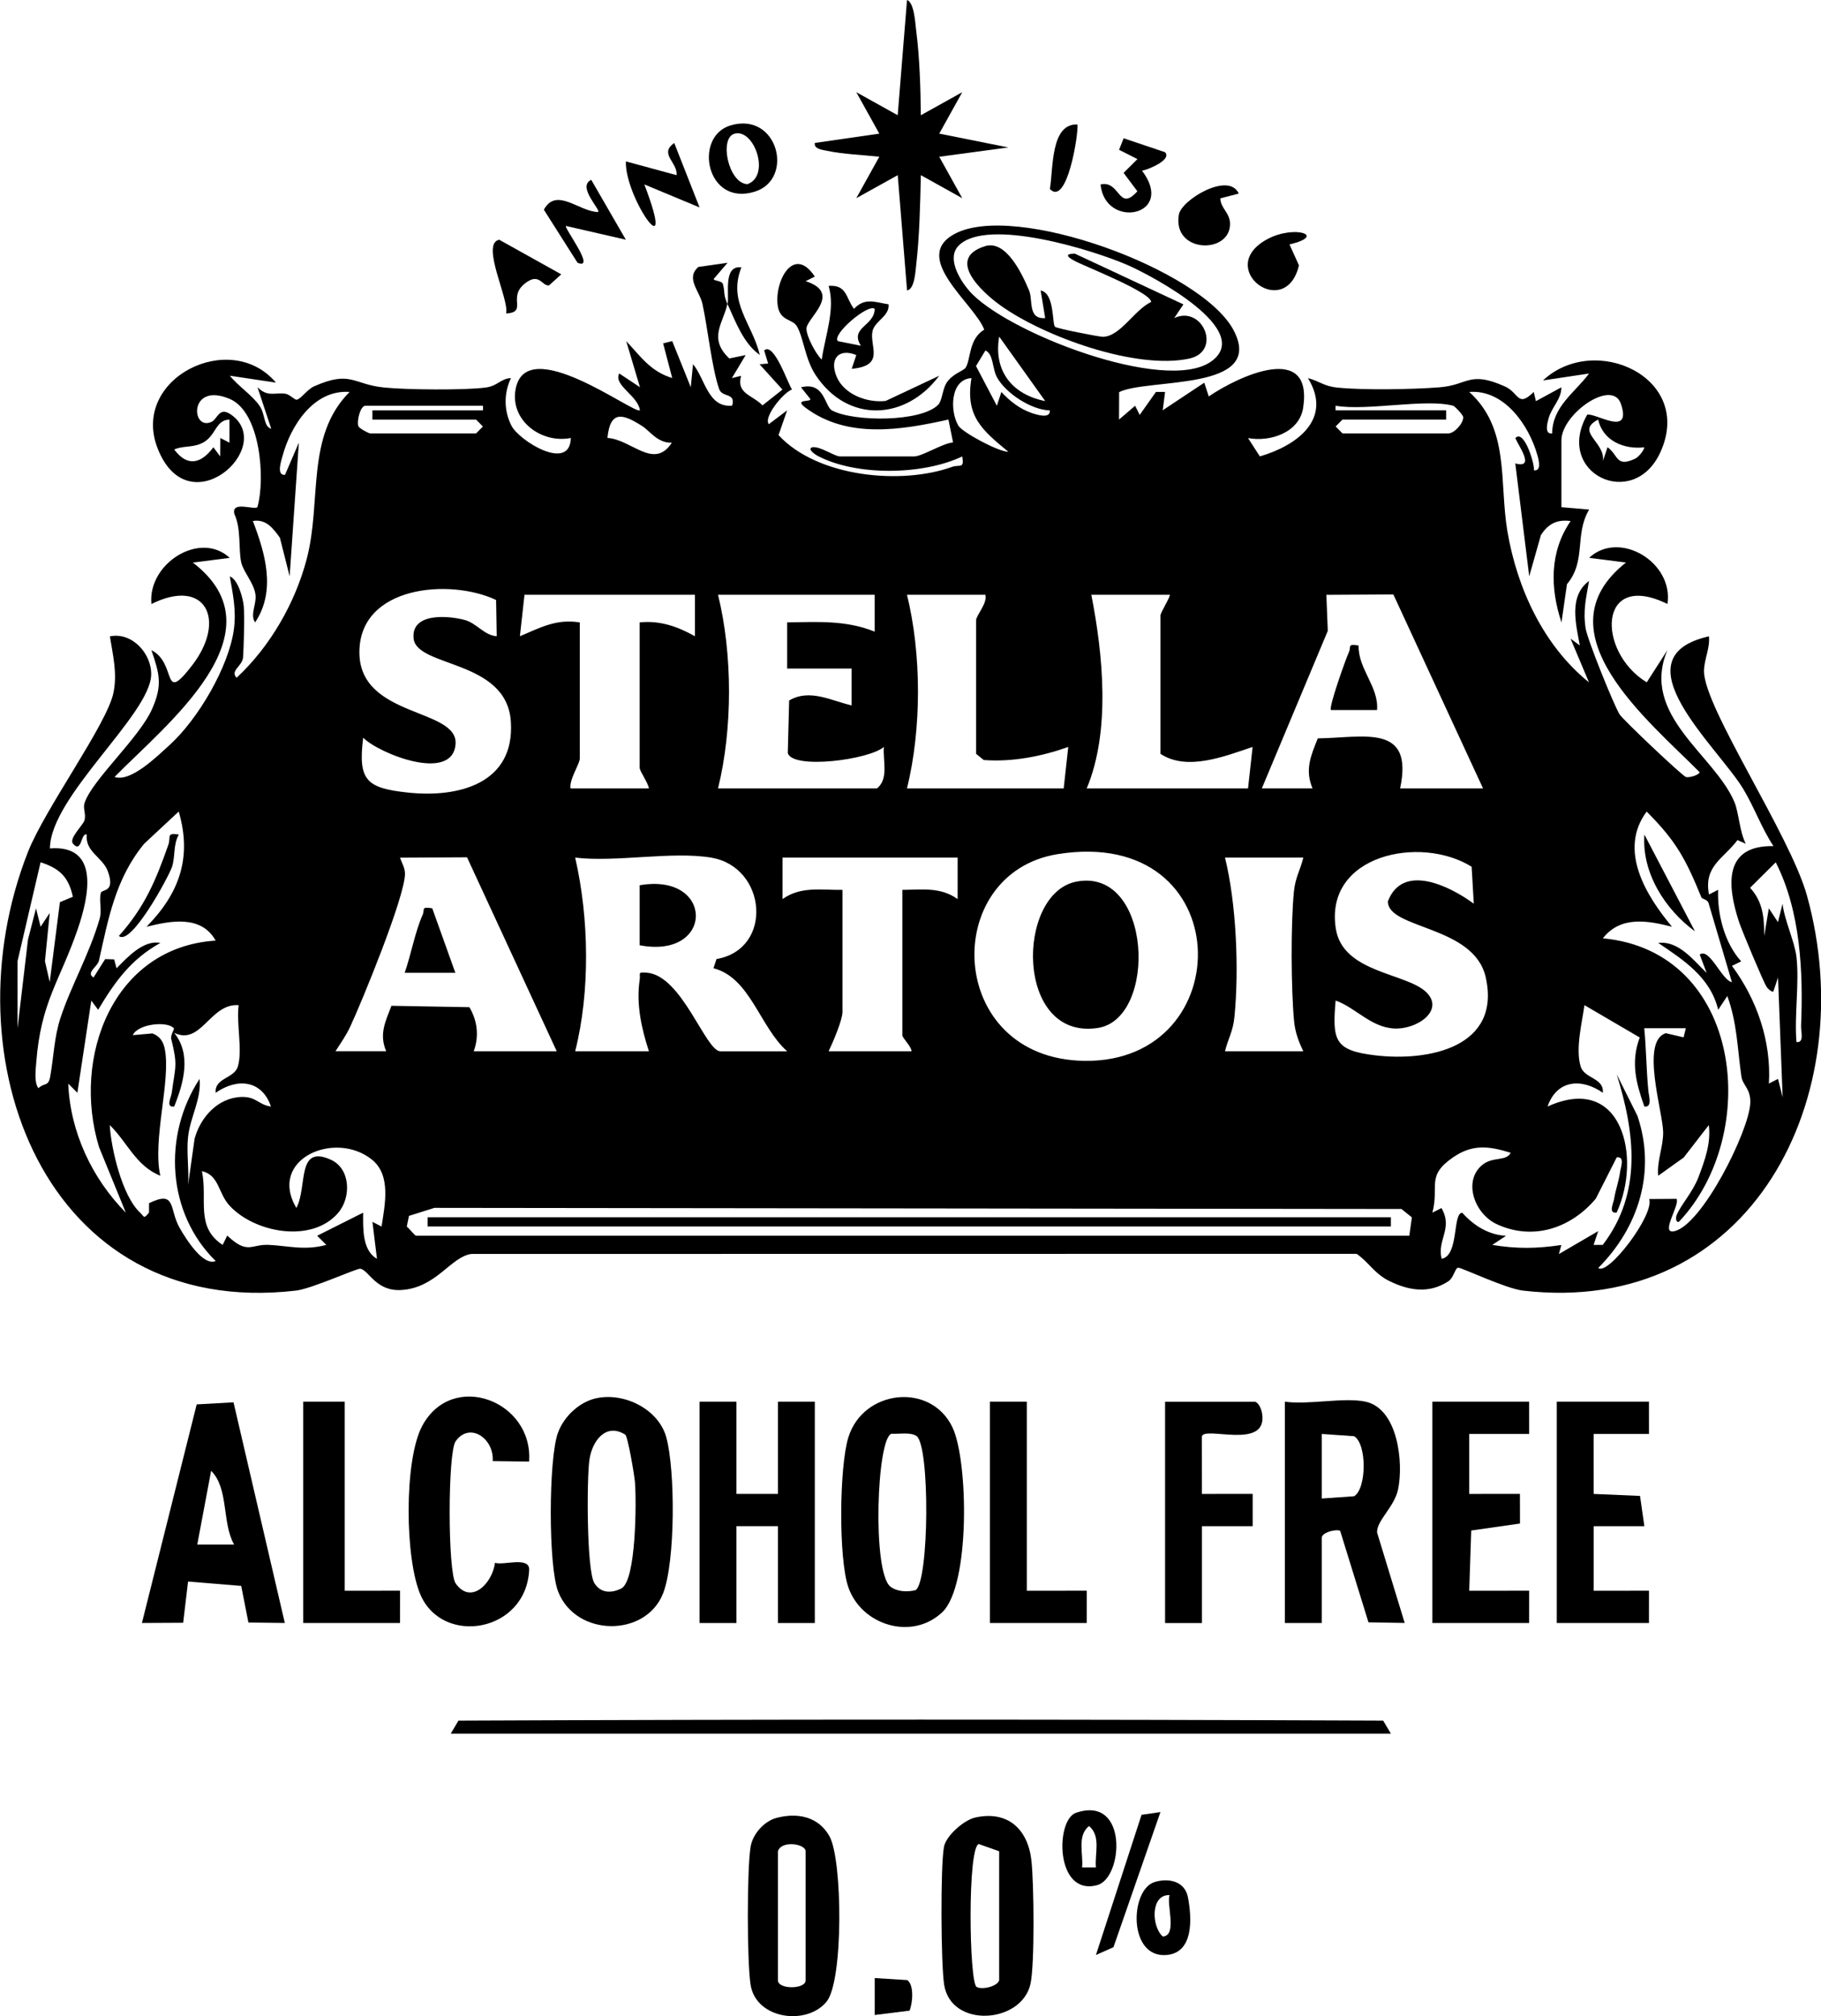 <svg viewBox="0 0 588.15 651.01" xmlns="http://www.w3.org/2000/svg" id="Layer_2">
  <g id="Layer_1-2">
    <g>
      <path d="M234.89,98.26c-1.2,5.92-6.32,10.94.67,17.49l5.28-1.1-4.45,7.44,2.97-.74c-1.57,5.78,3.49,6.08,6.92,9.54l6.44-5.09-7.39-8.17,2.76-.25-1.28-4.22c3.16-2.86,7.59,10.61,8.99,12.6-2.77.99-9.29,8.91-7.49,11.21l5.92-4.47-2.78,7.99c12.46,13.55,39.56,16.21,56.08,10.26,2.37-.86,4,.8,3.26-3.36-12.78,6.06-34.21,6.37-46.69-.18-.72-.38-3.64-2.3-1.66-2.81,2.61-.3,7.09,2.99,8.92,2.99h23.82c2.67,0,9.27-4.27,12.64-4.53l-1.49-7.38c-15.23,3.38-32.56,6.3-46.09-3.77-4.19-3.12,2.11-1.71,1.44-2.93l-2.97-3.71c7.68-1.96,7.6,6.17,10.01,7.46,6.96,3.72,28.8,3.81,34.31-1.85,1.27-1.3,1.37-4.96,2.66-7.01,1.91-3.02,5.52-3.88,6.21-4.97,1.67-2.67.96-9.33,5.99-12.24-3.01-8.27-23.8-23.17-9.66-30.88,19.42-10.59,79.9,11.51,90.2,31.05,10.49,19.91-27.82,15.38-36.97,19.99l-.03,8.85,5.2-4.46,1.47,2.97,5.25-7.43h2.95s-.76,5.93-.76,5.93l13.42-8.91,1.45,4.44c9.62-6.57,33.73-17.81,30.49,3.64-1.22,8.06-10.69,11.14-17.81,9.8l3.82,5.92c11.85-3.44,23.7-12.01,15.53-25.27,3.92,1,4.95,2.59,9.58,3.06,8.43.86,24.22.58,32.86-.09,9.37-.72,9.59-5.45,21.13-.31,4.72,2.1,4.07,7.01,9.36,1.8l.7,2.97,8.23-4.47c.01,3.81-3.11,6.39-4.13,10.01-.39,1.4-1.46,5.27,1.15,4.87.06-8.67,7.37-13.19,11.92-19.33l-14.88,2.23c16.66-15.6,48.81-.97,37.96,23.08-8.71,19.3-34.5,6.86-23.67-12.03,2.82-.58,14.5,7.4,10.88-3.47-2.77-8.3-19.22,3.26-19.22,11.76v21.59l8.95.76c-4.84,8.23-.8,16.48-7.16,24.11l-1.77,12.34c-3.7-11.14-3.87-22.82,2.96-32.73-4.39-.61-7.26.9-9.6,4.52l-3.78,13.32-4.5-36.45c6.6,1.81.99-5.71.02-8.19,2.91-3.08,6.43,8.99,5.97,10.4,2.6.4,1.55-3.47,1.15-4.87-2.73-9.7-10.71-21.29-22.01-20.42,13.19,11.91,9.62,29.05,12.32,44.98,3.14,18.49,11.66,36.93,26.36,48.8l-5.96-14.12,2.99,2.2c-1.21-6.75-3.72-15.89,2.98-20.84-.93,5.53-2,9.44-1.11,15.28.54,3.58,8.96,24.43,10.94,27.76.99,1.67,20.07,19.71,21.44,20.26.79.32,4.07-.48,4.47-1.51-16.41-16.63-52.21-45.32-23.81-67.73l-11.9-1.52c9.77-9.1,27.36,1.44,25.29,14.9-22.53-11.06-22.91,15.44-6.68,25.3l6.68-10.41c-8.9,21.03,15.15,33.68,21.64,49.08,1.4,3.33,1.65,9.55,3.66,13.45l-2.68-1.17c-4.5,6.01-10.97,8.34-9.2,17.56l2.95-1.51c-.31,7.92,2.09,17.2,7.45,23.1l-2.98,1.46c8.06,10.88,12.73,24.33,11.93,38l2.95-1.51,1.49,5.96-1.49-38.7-1.49,4.46c-.34.46-1.78-.76-2.23-1.47-1.03-1.61-8-18.25-8.87-20.9-3.94-12-4.95-24.81,11.11-24.51-3.85-5.84-6.17-12.53-9.78-18.5-8.28-13.68-41.1-42.44-11.05-49.24.38,3.84-1.55,7.37-1.6,11.16-.17,11.62,27.8,52.91,33.26,72.57,17.93,64.62-17.81,136.14-91.77,127.53-5.57-.65-19.8-7.47-20.9-7.39-1.01.08-1.36,3.2-3.19,4.4-6.22,4.06-12.68,3.01-18.99-.08-4.9-2.39-6.62-6.06-10.61-8.8l-285.92.04c-6.66.89-11.32,10.97-22.63,11.64-8.21.49-10.43-6.32-13.22-6.87-1.08-.21-15.64,6.46-20.79,7.06-81.12,9.44-112.73-75.26-86.56-141.67,5.5-13.95,25.49-41.21,27.59-51.31,1.32-6.34-.17-12.13-1.14-18.27,7.24-1.48,13.56,5.68,13.33,12.49-.44,12.94-32.59,39.22-32.7,55.98,16.2-1.26,12.63,15.43,8.97,26.09-5.8,16.87-11.92,23.47-13.4,43.17-.17,2.32-.71,6.32.71,8.16,2.01-1.91,3.19-.39,3.8-3.71,1.16-6.32,1.26-12.69,3.32-18.95,3.47-10.53,9.33-20.55,12.65-32.01.79-2.72-.21-5.89.37-8.32.34-1.43,4.82.02,2.28-7.05-1.63-4.52-7.42-6.29-6.79-11.83-1.93-.86-1.58,6.24-4.44,2.96-1.47-1.68,3.14-5.88,3.67-7.53.64-1.97-.59-3.86.08-5.77,2.64-7.58,17.69-20.9,21.82-30.33,3.39-7.73,2.31-11.29-.26-18.9,8.43,4.27,3.18,17.83,13.12,4.95,11.31-14.64,4.37-28.57-13.12-19.84-1.28-13.07,15.75-23.82,25.29-14.9l-11.9,1.52c29.42,22.57-8.76,52.34-25.3,69.22,5.22,1.78,13.63-6.55,17.88-10.41,9.07-8.25,19.07-25.2,20.68-37.37.79-6.01-.33-11.21-1.34-16.99,2.74,1.03,4.27,7.14,4.51,9.64.33,3.41,0,12.81-.22,16.48-.18,2.86-4.35,4.37-2.08,6.61,10.76-9.99,18.91-24.09,22.65-38.39,4.91-18.78-.45-39.55,13.83-53.89-11.48-.84-18.99,10.77-21.67,20.74-.39,1.45-2.07,6.3.82,6.03l4.47-10.41-2.98,43.16-3.15-12.45c-2.19-3.07-4.47-6.1-8.73-5.4,4.02,10.51,7.56,22.5.73,32.74-1.74-2.54.53-5.8.11-9.01-.49-3.69-3.9-7.3-4.59-10.33-.94-4.17.04-10.9-2.22-15.65-1.06-4.41,6.41-1.18,7.45-2.23,2.58-9.07,1.03-30.7-8.95-34.94-13.27-5.63-12.54,10.46-5.9,7.42,2.03-.93,2.44-5.1,6.37-2.32,14.7,10.4-13.85,36.47-23.79,10.79-8.7-22.46,23.51-38.63,38.24-21.15l-14.88-2.23c2.7,3.37,7.23,6.29,9.61,9.74,1.88,2.72,1.25,6.71,3.76,7.38l-4.44-13.39c3.29,3.24,5.48,1.65,8.95,2.08,1.44.18,3.01,2.01,3.69,1.94,1.27-.13,3.46-3.36,5.66-4.33,11.87-5.23,12.44-.66,22.55.39,7.03.73,26.17.93,32.91,0,3.87-.53,4.73-2.85,8.1-3.05-2.33,4.91-2.31,10.58.19,15.43,2.46,4.77,18.89,15.06,19.15,3.92-9.46,1.88-19.57-5.54-17.87-15.56,3.21-18.87,38.45,8.12,40.2,6.61-.7-4.81-8.64-8.06-6.7-11.89l6.7,4.45-4.44-14.88c4.74,4.98,7.77,9.75,14.86,11.91l-2.94-11.19,2.94-.73,5.99,14.88.72-7.43c3.88,4.57,4.8,14.16,12.65,13.38,1.22-4.33-3.22-2.46-4.22-5.39-2.37-6.9-3.68-19.73-5.37-27.42-.93-4.27-5.53-8.27-1.33-11.97l9.43-1.35-4.47,5.22c-.05.7,2.66.46,2.99,1.72.76,2.91-.01,3.13,1.49,6.44.63-3.12-1.55-12.66,4.46-11.9-4.46,11.26,3.49,18.06,5.95,28.28-5.24-3.64-7.84-10.74-10.4-16.38ZM309.68,79.26c-4.05,4,.29,11.08,3.3,14.58,11.48,13.35,63.21,33.33,78.11,22.95,14.48-10.08-19.15-27.8-26.76-31.14-11.03-4.84-45.39-15.54-54.66-6.39ZM337.59,129.51l-14.87-20.82c-1.92,11.06,4.18,18.7,14.87,20.82ZM339.07,132.52c-5.96-.14-14.12-5.48-16.99-10.55-1.67-2.94-1.15-7.7-3.81-8.8l-3.04,5.03,6.74,12.82,1.46-4.45c2.68,2.91,5.87,5.42,9.65,6.74,1.39.48,6.24,2.14,5.99-.77ZM313.77,122.09c-6.94.4-7.01,10.79-4.21,15.39,1.29,2.12,12.83,8.38,16.13,8.41-8.46-7-14.02-11.48-11.92-23.8ZM156,131.01h-37.96c-1.62,0-2.83,4.7-2.33,6.5.19.84,3.49,2.44,3.82,2.44h34.24l2.2-2.23-2.2-2.23h-33.49v-2.98h35.72v-1.49ZM469.32,131.01c-8.83-2.39-27.88,1.77-37.96,0v1.49h35.72v2.98h-33.49l-2.2,2.23,2.2,2.23h34.24c1.82,0,4.78-3.13,4.77-5.23-.14-.86-2.74-3.56-3.28-3.71ZM207.47,137.61c-6.1-3.87-10.38-5.45-11.28,3.8,7.85.48,14.96,10.46,20.82,1.53-4.58.22-7.17-3.83-9.55-5.33ZM74.12,135.49c-4.77.08-4.26,5.73-9.31,7.8-3.09,1.27-5.89.63-8.54,1.86,4.3,5.74,8.72,4.55,12.65-.73l2.21,2.97.03-5.96,2.95,1.51v-7.45ZM531.1,144.43c-6.6.79-13.45-2.15-14.91-8.95-7.6,3.88,2.37,7.21,1.53,13.39l1.48-4.45c3.56,2.5,2.66,6.62,8.9,3.7.98-.46,2.78-2.46,3-3.7ZM160.25,193.75c-14.79-7.05-44.2-4.71-44.17,16.91.03,21.23,32.07,17.88,31.05,29.7-1.07,12.4-24.7,3.01-29.83-2.16-1.72,13.76,1.03,16.26,14.28,17.7,16.63,1.82,34.79-2.93,33.41-22.98-1.38-20.07-30.52-17.31-31.41-26.81-.78-8.34,11.16-7.35,16.49-5.93,3.88,1.03,6.38,5.03,10.36,5.25l-.2-11.69ZM224.47,192.05h-55.07l-1.48,13.39c6.57-2.76,11.72-5.69,19.34-4.46v43.92c0,1.83-3.5,6.84-2.98,9.68h25.3c-.22-1.79-2.98-5.53-2.98-6.7v-46.9c6.43-.72,12.37,1.35,17.85,4.47v-13.4ZM282.52,192.05h-50.61c4.72,19.17,4.74,43.27,0,62.53h51.35c3.88-3.17,1.83-8.91,2.22-13.4-4.79,4.16-29.3,7.34-31.04,2.02l.44-17.01c6.63-3.94,13.73.13,20.18,1.58v-11.9s-20.83,0-20.83,0v-14.9c9.91-.14,18.93-.77,28.27,2.98v-11.9ZM318.24,192.05h-25.3c4.72,19.17,4.74,43.27,0,62.53h50.61l1.48-13.39c-8.6,3.06-18.06,4.91-27.3,4.22l-2.46-1.99v-43.18c0-1.5,3.75-5.52,2.98-8.19ZM377.78,192.05h-25.3c3.78,19.29,6.25,44.03-1.49,62.53h52.1l1.48-13.39c-9.02,3.02-21.19,7.9-29.76,2.22v-44.67c0-.97,3.43-6.37,2.98-6.7ZM452.21,254.59h26.79l-28.97-62.64-21.64.12.46,11.63-21.3,50.87h16.37c-2.53-6.05-.57-10.47,1.7-16.15,14.92-.2,31.07-4.95,26.59,16.17ZM57.74,262.03l-11.17,10.41c-9.27,11.23-11.59,24.26-14.61,37.74-.45,2-4.33,3.92-1.75,5.45l3.76-5.94,2.89.09.79,2.88c3.42-3.45,8.62-9.25,14.14-8.19-9.49,5.28-14.63,12.46-20.09,21.59l-2.21-2.96-4.5,29.76-2.95-2.96c.63,15.57,7.66,30.61,18.6,41.67l-8.64-21.14c-8.88-29,4.46-64.59,37.65-66.71-4.66-8.36-14.61-6.38-22.33-4.47,10.53-10.7,14.79-22.26,10.4-37.21ZM549.53,289.79c-5.01-12.22-8.01-18.06-17.69-27.73-9.26,12.47-.18,27.16,8.18,37.18-7.92-2-16.61-3.57-22.32,3.74,45.2,4.24,51.31,63.33,24.55,91.55-1.11.24-1-1.53-.72-2.2,1.39-3.33,5.23-7.41,7.07-12.29,2.03-5.4,4.05-10.86,3.32-16.76l-8.11,10.48-8.24,5.89c-.48-4.86,1.67-9.3,1.6-14.14-.09-6.4-7.4-29.38.87-31.89l5.73,1.34.72-2.94h-13.42c.65,6.8.65,13.36,1.33,20.27.16,1.65,1.35,5.36-1.3,5.01-2.7-7.64-4.47-14.3-1.5-22.3l-17.85-10.44c-.81,5.82-2.95,14.14-1.22,19.82,1.19,3.94,7.61,3.64,7.15,8.47-6.97-4.85-14.88-4.14-17.85,4.45,24.14-11,30.49,16.51,22.31,34.25-2.78.35-1.04-2.95-.79-4.51.45-2.85,1.52-5.69,1.9-8.54.22-1.62,1.65-5.13-1.07-4.79l-6.76,13.33c-8,9.53-20.23,13.68-31.96,8.26-7.39-3.42-11.11-14.26-4.44-19.35,3.25-2.48,7.57-.94,8.9-3.72-7.08-2.2-12.34-2.83-18.59,1.47-8.83,6.07-4.41,9.15-6.69,17.87l2.93-1.49c3.82,6.64-1.47,10.14.05,16.38,5.69-.96,3.46-14.9,6.68-14.86,3.62,4.09,8.52,7.19,14.13,7.43l-4.45,2.95c7.96,1.31,14.36,1.21,22.31.03l-.8,2.93,12.7-7.41-1.48,4.45h2.95c12.8-16.73,10.41-36.1,4.51-55.07l6.69,13.39c6.1,17.97.39,36.07-12.65,49.12,3.06,2.7,18.21-17.17,16.45-22.25l8.85-.06c1.07,2.1-5.48,11.53-.71,10.44,8.94-2.04,23.98-32.06,24.5-41.2.27-4.79-2.43-5.79-2.86-8.77-1.28-8.75-1.33-17.17-4.55-25.97l-2.94,4.45c-2.53-10.48-11.11-16.01-19.36-21.58,6.6-.83,11.5,5.74,15.63,9.68l-2.24-5.93c3.19-2.35,7.09,8.27,10.4,8.92l-7.57-25.63c-.41-1.09-2.09-1.26-2.26-1.7ZM341.67,275.79c-38.12,6.07-36.28,66.13,8.58,66.76,50.47.71,49.94-76.07-8.58-66.76ZM476.01,291.81l-.7-11.94c-16.51-10.31-47.65-3.88-43.86,20.03,2.27,14.35,22.95,14.21,29.3,20.57,5.91,5.93-3.36,12.17-10.75,11.62-7.38-.55-12.15-6.7-18.62-9.02-1.11,12.92-.35,16.14,12.81,17.7,17.4,2.06,40.75-2.69,35.66-25.25-3.78-16.73-31.6-15.46-31.59-24.46,4.79-12.58,20.15-4.86,27.75.74ZM153.02,339.45h26.79l-28.97-62.63-21.64.12c.58,1.75,1.6,3.23,1.6,5.21-.02,7.39-13.75,40.91-17.7,49.39-1.34,2.88-3.06,5.27-4.74,7.9h16.37c-2.33-5.48-.29-9.49,1.7-14.67l25.18.45c2.63,4.51,3.14,9.39,1.4,14.23ZM229.68,276.92c-12.69-2.11-30.6,1.56-43.91,0,4.49,19.48,4.89,43.23,0,62.53h23.82c-2.41-7.34-4.16-15.29-2.98-23.12.31-2.09-.86-2.48,2.28-2.25,11.39.83,19,25.38,23.78,25.38h21.58c-8.84-7.79-11.92-23.78-23.81-26.82l.97-2.96c18.51-3.2,16.27-29.77-1.71-32.75ZM309.31,276.92h-56.56v13.4c5.89-4.23,12.52-2.88,19.35-2.98v39.45c0,2.6-3.12,9.85-4.47,12.66h26.79c-.06-1.6-2.98-4.23-2.98-5.21v-46.9c6.4-.06,12.38-.97,17.85,2.98v-13.4ZM420.95,276.92h-25.3c3.66,14.76,4.57,36.12,3.05,51.44-.47,4.76-2,6.85-3.05,11.09h25.3c-1.52-3.12-2.64-6.14-2.98-9.68-.99-10.36-1.09-31.46-.07-41.76.47-4.76,2-6.85,3.05-11.09ZM5.66,310.42v21.59l3.38-28.63,2.59-10.07,1.48,5.94,2.95-4.45-1.54,15.56,1.54,6.76,3.29-25.81,4.18-1.74c-1.36-6.45-4.35-9.17-10.42-11.15l-7.46,32.01ZM580.22,308.93c.97,8.63-.71,18.73,0,27.54,2.62.33,1.41-3.37,1.49-5.2.73-17.56-.18-37.13-8.18-52.83l-8.28,8.22c4.08,4.5,4.57,9.38,4.56,15.56l1.49-8.92,2.95,4.45,1.48-5.94c.57,5.23,3.94,12.28,4.48,17.11ZM77.1,324.57c-9.23-.71-12.09,13.14-20.83,8.94,5.58,6.95,3.08,16.15-.02,23.8-2.83.34-.98-2.9-.77-4.47,1.16-8.75,1.99-8.62-.18-17.39-.28-1.12,1.03-3.18.9-3.35-1.83-2.46-11.51-1.65-13.33,2.15l6.38-.56c2.38.91,3.5,2.62,3.98,5.05,2.02,10.24-4.07,29.27-1.45,40.91-7.91-3.19-10.67-10.85-16.34-16.38.47,7.74,4.01,22.85,9.74,28.22,1.54,1.44,1.11,2.27,2.94.07l.02-3.05c8.91-4.34,6.39,1.87,9.89,7.99,2.12,3.71,7.61,12.4,11.63,10.69-15.78-15.48-17.16-40.56-5.2-58.81.65,6.45-2.98,12.22-3.71,18.62-.57,4.97.35,10.55,0,15.61l2.11-14.98c1.91-6.87,7.47-13.13,15.04-13.42,4.88-.19,5.63,2.59,9.62,3.09-2.96-8.59-10.87-9.3-17.85-4.45-.46-4.83,5.96-4.53,7.15-8.47,1.59-5.23-.55-14.06.27-19.81ZM123.24,396.04c1.07-7.05,3.13-16.5-3.04-21.54-11.84-9.66-33.82-.34-24.48,15.56,3.66-6.92-.05-20.61,11.13-15.59,6.37,2.86,6.68,12.16,2.35,17.19-8.52,9.9-26.98,6.4-35.05-2.35-3.77-4.08-3.3-9.83-8.93-11.15,1.91,9.14-2.24,17.98,6.69,23.82l1.48-3.01c6.69,6.27,7.66,2.73,13.4,3,6.25.29,11.62,1.91,18.6,0l-2.96-2.94,14.86-7.46c0,4.8-.43,12.1,4.46,14.89l-1.46-11.92,2.95,1.51ZM455.18,399.01l.83-5.92-3.37-2.71-312.34-.36-8.21,2.59-.71,3.46c.83.63,2.62,2.95,3.03,2.95h320.77Z"></path>
      <path d="M441.04,452.6c10.45,2.25,12.35,19.7,10.5,28.37-1.21,5.67-6.93,10.02-6.77,13.88l8.92,29.2-11.7-.2-9.15-29.57c-1.66-.61-5.94.65-5.94,2.24v27.54h-11.91v-71.46c7.58,1.1,19.07-1.5,26.05,0ZM426.9,483.87l10.44-.73c4.07-2.39,4.21-16.93,0-19.39l-10.44-.73v20.84Z"></path>
      <polygon points="237.86 452.6 237.86 482.38 251.26 482.38 251.26 452.6 263.17 452.6 263.17 524.07 251.26 524.07 251.26 492.8 237.86 492.8 237.86 524.07 225.95 524.07 225.95 452.6 237.86 452.6"></polygon>
      <path d="M192.81,451.45c9.07-1.84,19.92,3.69,22.39,12.65,2.92,10.59,2.95,40.27-1.04,50.41-5.62,14.27-28.15,14.09-33.89-.58-3.21-8.21-3.12-42.87-.07-51.26,1.94-5.34,6.99-10.09,12.61-11.23ZM201.93,463.24c-6.29-3.95-10.69,2.09-11.56,8.12-.88,6.08-.92,35.71,1.59,39.81,2.02,3.29,5.48,3.36,8.7,1.75,4.85-2.43,4.9-28.18,4.43-34.23-.18-2.34-2.32-14.92-3.16-15.45Z"></path>
      <path d="M304.34,520.58c-9.78,9.27-26.1,4.24-30.35-8.08-3.19-9.24-2.91-38.88,0-48.33,4.79-15.59,26.76-17.92,33.67-3.21,5.11,10.87,5.74,51.03-3.32,59.62ZM295.73,513.45c4.39-2.82,4.67-46.75.28-49.76-1.9-1.31-5.68-.61-8.05-.73-4.8,1.18-6.31,44.71-.38,49.35,2.17,1.7,5.55,1.79,8.15,1.14Z"></path>
      <path d="M75.42,452.8l16.57,71.26-11.76-.15-2.32-11.82-17.17-1.41-1.58,13.31-13.32.07,17.69-70.58,11.88-.67ZM75.62,498.74c-4-7.04-1.67-18.13-7.43-23.81l-4.48,23.81h11.91Z"></path>
      <path d="M170.88,471.95l-11.75-.16c.52-7.26-7.42-12.8-11.96-6.42-2.6,3.66-2.57,42.29,0,45.92,4.99,7.06,11.88-.07,12.71-6.68,2.48,1.01,11.26-2.23,11.03,2.33-.99,20.08-27.7,24.62-35.02,8.2-5.17-11.59-5.41-43.65.45-54.66,9.69-18.18,35.99-8.13,34.54,11.46Z"></path>
      <polygon points="493.88 452.6 493.89 463.03 474.53 463.02 474.53 482.39 490.91 482.37 490.93 491.95 475.18 494.2 474.53 513.65 493.89 513.64 493.88 524.07 462.63 524.07 462.63 452.6 493.88 452.6"></polygon>
      <polygon points="532.58 452.6 532.59 463.03 514.71 463.02 514.72 482.39 529.7 483.03 531.1 492.81 514.72 492.8 514.72 513.65 532.59 513.64 532.58 524.07 502.81 524.07 502.81 452.6 532.58 452.6"></polygon>
      <path d="M449.23,559.8H145.58l2.49-4.21c99.52-.43,199.17-.43,298.67,0l2.49,4.21Z"></path>
      <path d="M314.84,586.91c10.57-2.41,17.13,3.63,18.29,13.84.81,7.15,1.1,33.57-.31,39.88-2.88,12.83-25.65,14.42-27.88.23-1.04-6.6-1.23-38.33-.05-44.54.68-3.59,6.45-8.6,9.96-9.4ZM322.71,639.46v-41.69l-6.56-2.32c-3.71.81-3.15,44.52-.75,46.1,1.6,1.06,6.69-.07,7.31-2.09Z"></path>
      <path d="M250.88,586.98c6.85-1.77,13.56-.34,17.06,6.02,4.18,7.61,4.51,46.46-.93,53.27-6.29,7.88-22.82,5.85-24.59-5.41-1.17-7.46-1.19-37.06,0-44.49.67-4.18,4.41-8.35,8.46-9.4ZM251.26,597.77v41.69c0,2.96,8.93,2.95,8.93,0v-41.69c0-2.43-7.85-3.61-8.93,0Z"></path>
      <path d="M405.32,452.6c1.27.39,2.07,2.39,2.3,3.75,2.04,12.19-18.9,3.89-19.44,7.53l.02,18.51,16.39-.02v10.44s-16.38,0-16.38,0v31.27h-11.91v-71.46h29.03Z"></path>
      <path d="M297.42,37.21l13.37-7.44-7.43,13.38,22.32,4.46-22.32,3.01,7.43,13.38-13.37-7.44c-.21,9.33-.44,19.79-1.51,29.02-.22,1.91-.52,7.91-2.95,8.19l-3.01-37.21-13.38,7.43,7.43-13.38c-5.25-.58-11.65-.81-16.73-1.89-1.44-.31-4.46-.53-4.1-2.56l20.83-3.01-7.43-13.38,13.37,7.44,3.01-37.21c2.32.8,2.66,7.44,2.94,9.69,1.13,8.78,1.44,18.65,1.52,27.52Z"></path>
      <polygon points="111.34 452.6 111.34 513.65 129.21 513.64 129.2 524.07 97.94 524.07 97.94 452.6 111.34 452.6"></polygon>
      <polygon points="331.64 452.6 331.64 513.65 351 513.64 350.99 524.07 319.73 524.07 319.73 452.6 331.64 452.6"></polygon>
      <path d="M263.17,89.31l-2.97,1.48c12.11,3.9.25,11.94.27,15.36.02,2.46,2.93,8.03,4.93,9.97,1.1-7.7,4.47-16.23,2.23-23.8,5.95-.43,5.48,3.8,8.18,7.4,3.57-3.72,6.74-2.15,11.17-1.45.42,3.84-4.49,5.35-5.19,8.72-1,4.81,4.24,11.12-6.71,12.1l1.49-4.45c-5.65-2.3-8.79,1.21-6.34,7.02,2.43,5.75,9.9,8.49,15.83,7.8l17.29-8.13c-10.83,14.51-29.6,15.41-39.93-.24-3.45-5.23-3.93-12.34-6.11-15.85-1.38-2.22-5.31-1.61-6.08-6.31-1.28-7.78,4.99-20.14,11.94-9.62ZM282.51,99.75c-1.97-1.87-13.94,8.23-11.9,10.4l7.44,1.49c-3.73-5.92,4.39-6.34,4.46-11.89Z"></path>
      <path d="M347.51,585.36c16.95-5.82,15.31,21.08,6.86,23.35-13.58,3.65-13.53-21.06-6.86-23.35ZM353.96,602.99c-.43-4.39,1.72-10.11-2.23-13.38-3.95,3.27-1.79,8.99-2.23,13.38h4.45Z"></path>
      <path d="M372.87,607.72c4.65-1.43,9.85-.26,10.83,4.98,1.23,6.55,1.93,17.73-6.81,18.56-12.63,1.19-11.97-21.09-4.01-23.53ZM377.77,611.92c-6.27-.24-5.86,10.23-2.2,13.38,4.81-.3,1.08-10.52,2.2-13.38Z"></path>
      <path d="M235.93,40.5c15.29-4.58,20.74,17.26,7.96,21.35-15.79,5.06-20.06-17.73-7.96-21.35ZM237.17,43.19c-4.94,1.5-1.92,16.02,4.24,16.28,7.62-2.72,2.11-18.2-4.24-16.28Z"></path>
      <path d="M225.95,66.98l-17.84-7.43c10.94,28.68-6.39,4.27-5.96-7.44l16.36,4.45c.48-4.03-5.79-6.9-.74-10.38l8.18,20.8Z"></path>
      <path d="M202.14,77.4l-19.35-4.44c-.71.55,9.92,14.4,3.74,11.88l-10.87-17.12c4.05-7.46,11.41.68,17.54.74.88-.71-6.95-8.26-2.23-10.38l11.16,19.31Z"></path>
      <polygon points="374.8 585.12 359.63 628.75 353.97 631.26 368.7 586 374.8 585.12"></polygon>
      <path d="M400.1,62.51l-5.95,1.53c.06,3.25,3.07,4.6,3.13,8.16.16,9.99-18.69,9.64-16.53-2.9.82-4.78,16.15-13.99,19.35-6.78Z"></path>
      <path d="M416.48,78.92l3.06,6.77c-4.4,18.38-27.63.7-10.04-8.56,8.66-4.56,19.2-1.05,6.98,1.79Z"></path>
      <path d="M163.45,101.23c1.17-4.34-8.36-22.62-2.21-23.82l20.03,11.17-3.91,3.56c-2.34.39-3.12-4.4-7.89-.55-5.64,4.55,1.09,9.21-6.03,9.64Z"></path>
      <path d="M376.29,49.15c2.4,2.52-5.94,5.8-7.44,5.96,11.09,14.69-11.97,19.15-13.39,4.45,6.39-1.46,5.71,9.14,11.89,2.2l-4.45-5.94,4.48-4.45-5.94-2.99,1.47-3.73,13.38,4.5Z"></path>
      <path d="M282.51,650.63v-11.92l10.52.66c2.23,1.55,1.78,7.34.74,9.87l-11.26,1.4Z"></path>
      <path d="M348,40.2c.4,2.82-3.34,26.66-8.91,20.83,1.13-6.71.21-21.24,8.91-20.83Z"></path>
      <path d="M206.6,305.22v-19.37c24.17-4.21,24.22,24,0,19.37Z"></path>
      <path d="M347.63,284.68c24.48-4.74,26.37,44.22,6.98,47.24-26.83,4.18-26.54-43.46-6.98-47.24Z"></path>
      <path d="M139.61,293.29l7.46,20.83h-16.37c2.01-5.68,3.41-13.44,5.81-18.74.79-1.75-.71-2.69,3.1-2.09Z"></path>
      <path d="M438.79,208.43c-.13,7.72,6.58,13.3,5.97,20.84h-14.88c-.83-.79,4.77-16.46,5.81-18.75.79-1.76-.7-2.68,3.11-2.09Z"></path>
      <rect height="2.98" width="311.1" y="393.05" x="138.13"></rect>
      <path d="M337.58,102.72l-1.47-8.92c4.56.83,3.66,10.74,4.64,11.72.56.56,14.4,3.28,15.52,3.24,5.64-.18,10.09-8.69,15.52-11.25.1-3.01-20.6-11.2-24.19-13-1.7-.85-4.82-2.62-.4-2.59l35.02,16.36-2.96,4.42c9.21-4.28,15.5,10.76,4.87,13.08-17.09,3.73-47-7.09-61.04-17.19-5.96-4.29-17.76-15.13-4.9-19.11,6.76-2.09,11.94,8.96,14.18,14.29,1.33,3.15-.49,9.35,5.19,8.94Z"></path>
      <path d="M547.45,300.74c-9.67-7.08-17.23-18.91-16.34-31.26l16.34,31.26Z"></path>
      <path d="M57.75,269.49c-1.86,3.25-1.09,7.08-2.2,10.44-.99,3.02-13.27,25.79-17.15,22.28,8.32-9.27,11.96-17.99,15.99-29.48.84-2.41-.77-3.98,3.36-3.25Z"></path>
    </g>
  </g>
</svg>